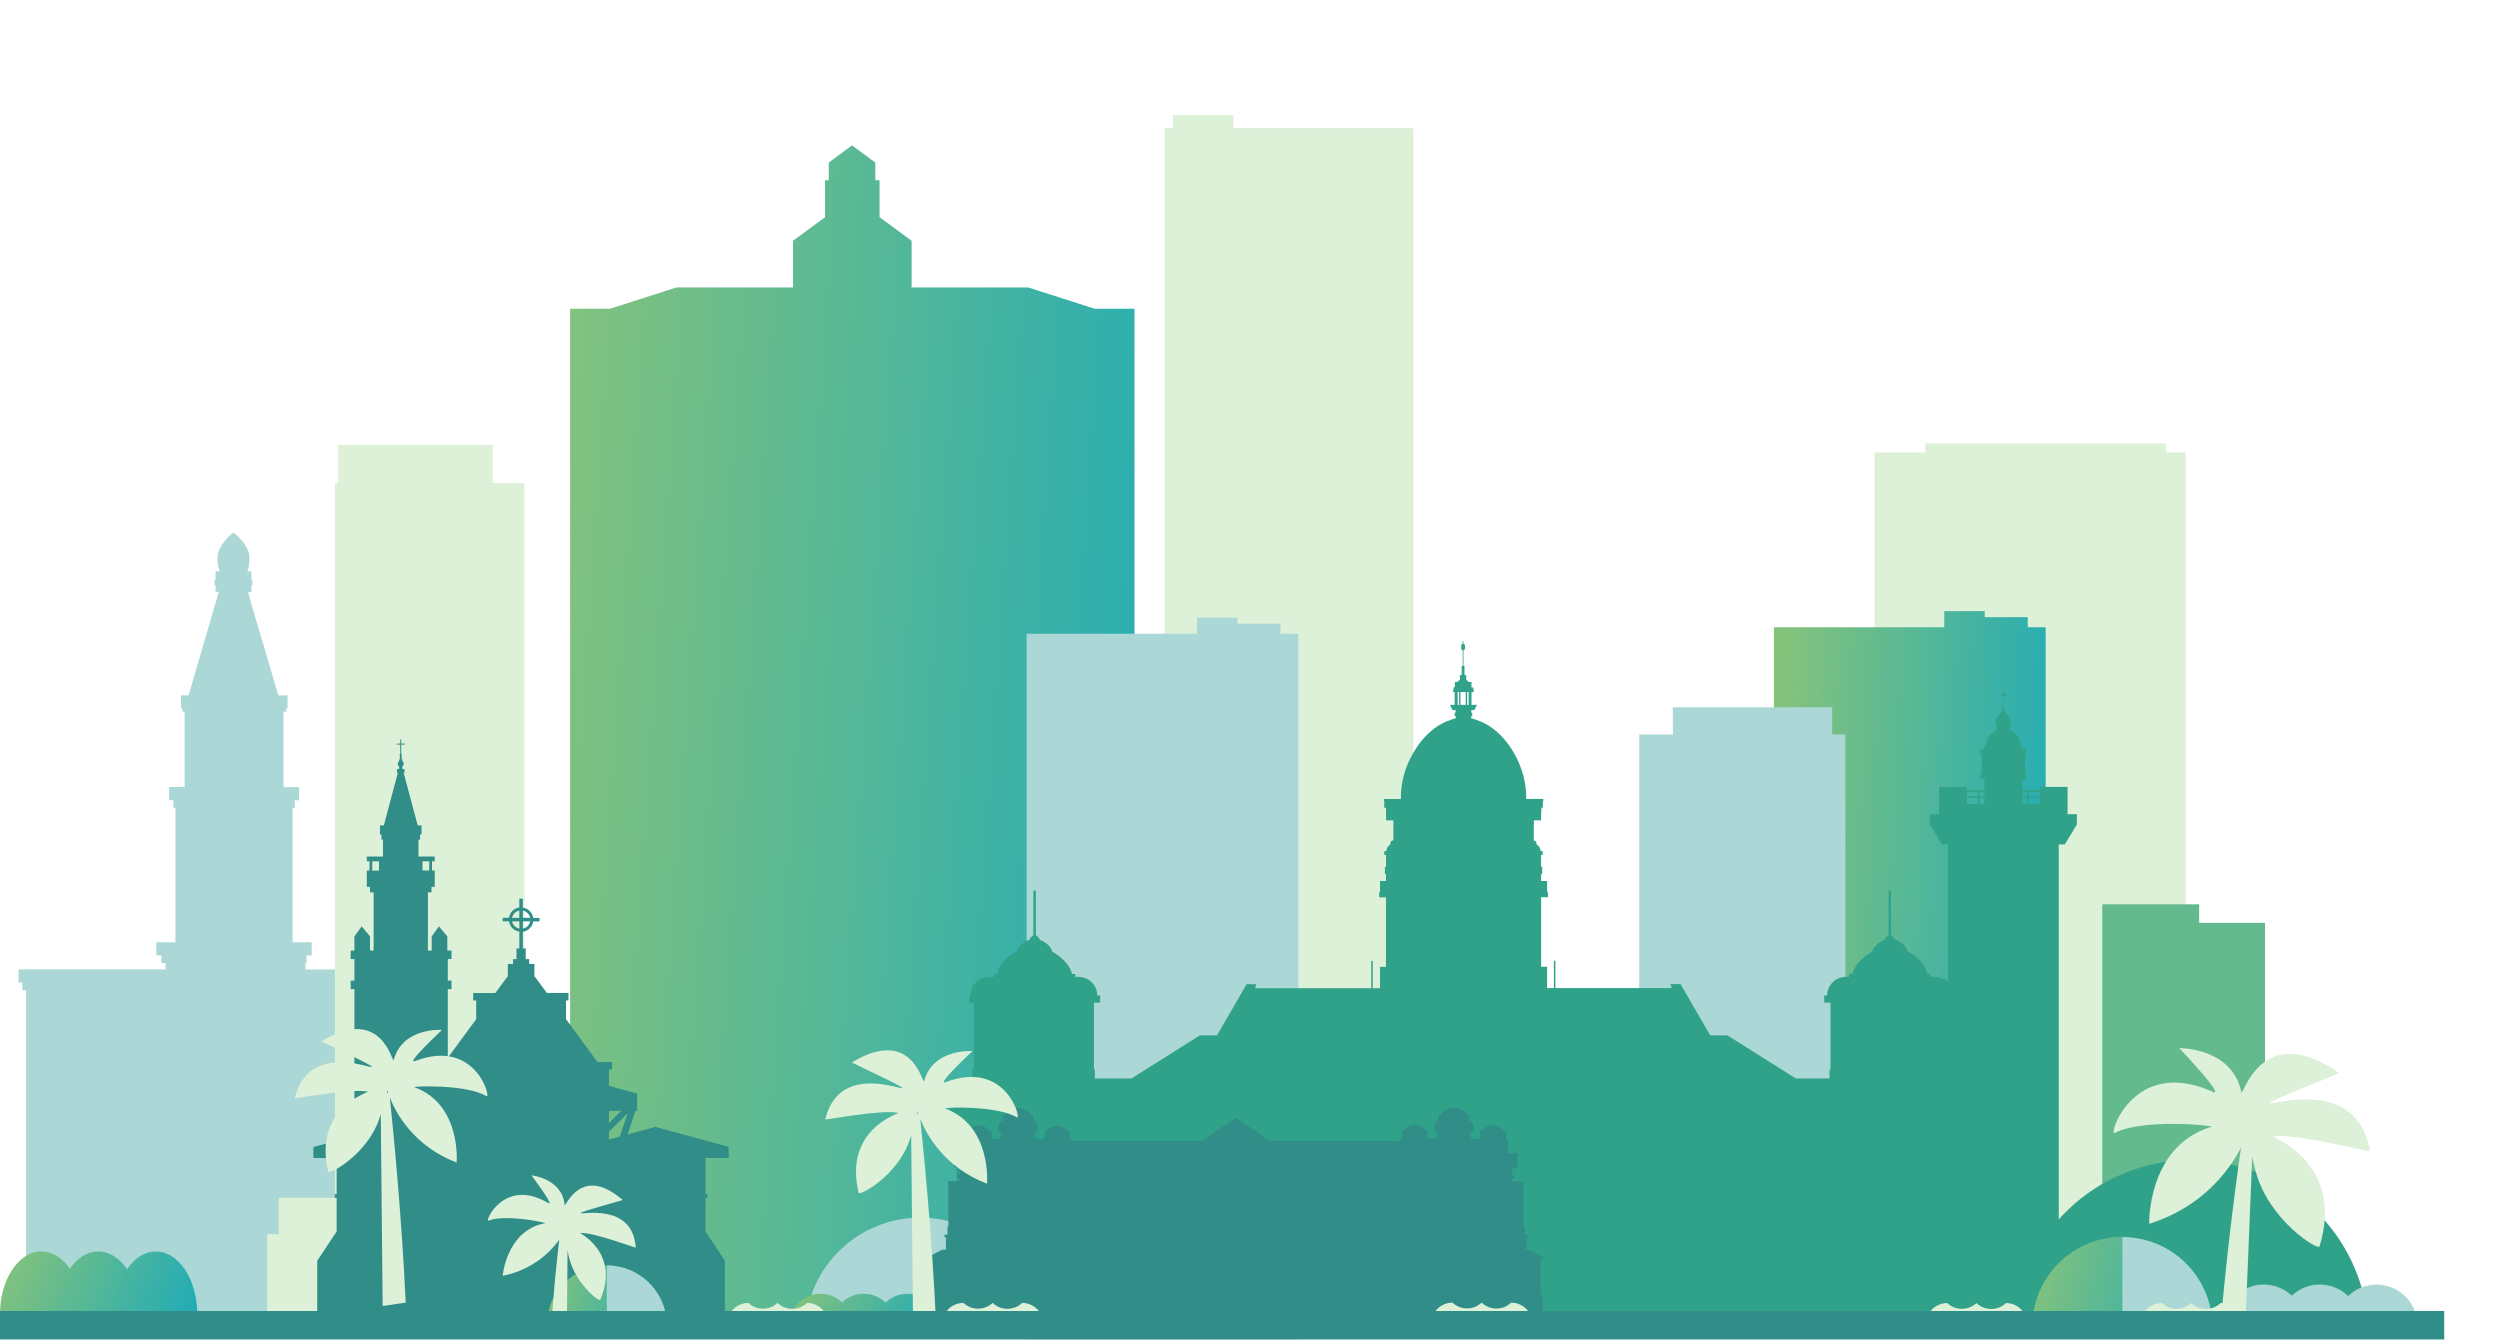 <svg width="717" height="385" viewBox="0 0 717 385" fill="none" xmlns="http://www.w3.org/2000/svg">
<g opacity="0.9" clip-path="url(#clip0_0_3)">
<path d="M325.373 326.783V322.934V316.621V310.412V304.099V294.832V288.522V279.255V272.942V263.678V257.365V248.101V241.788V232.521V226.208V216.944V210.631V201.367V195.054V185.79V179.477V170.21V163.897V154.633V148.32V139.056V132.743V123.476V117.163V107.899V101.586V88.545H313.924L304.402 85.49L294.878 82.437H261.447V79.807V69.056L252.26 62.286V56.527V54.115V51.701H251.042V50.835V46.615L250.04 45.875L244.366 41.694L237.69 46.615V50.835V51.701H236.626V54.115V56.527V62.286L227.437 69.056V79.807V82.437H194.006L174.96 88.545H163.511V101.586V107.899V117.163V123.476V132.743V139.056V148.32V154.633V163.897V170.21V179.477V185.79V195.054V201.367V210.631V216.944V226.208V232.521V241.788V248.101V257.365V263.678V272.942V279.255V288.522V294.832V304.099V310.412V316.621V322.934V326.783H153.293V379.749H236.626H239.278H250.162H252.816H336.149V326.783H325.373Z" fill="url(#paint0_linear_0_3)"/>
<path d="M353.748 36.729V32.974H336.382V36.729H333.993V379.849H405.344V36.729H353.748Z" fill="#D9EED4"/>
<path d="M367.226 181.761V178.874H354.912V177.145H343.296V181.761H294.432V384.1H372.377V181.761H367.226Z" fill="#A2D4D1"/>
<path d="M621.161 129.766V127.174H552.185V129.766H537.64V383.99H626.867V129.766H621.161Z" fill="#D9EED4"/>
<path d="M581.547 179.893V177.006H569.232V175.274H557.617V179.893H508.752V382.233H586.697V179.893H581.547Z" fill="url(#paint1_linear_0_3)"/>
<path d="M525.473 210.653V202.844H479.769V210.653H470.131V379.4H529.251V210.653H525.473Z" fill="#A2D4D1"/>
<path d="M630.715 264.667V259.354H602.928V383.798H617.572V383.953H649.604V264.667H630.715Z" fill="#53B383"/>
<path d="M128.963 278.036H87.585V276.218H87.933V274.026H89.387V270.242H83.929V231.725H84.537V229.524H85.752V225.741H81.309V204.109H82.13V203.087H82.475V199.441H79.828L71.857 172.393L71.16 169.761H72.1V167.876H72.373V166.334H72.108V163.861H70.944C71.365 162.656 71.573 161.387 71.559 160.111C71.559 156.026 66.967 152.714 66.967 152.714C66.967 152.714 62.375 156.026 62.375 160.111C62.367 161.381 62.579 162.643 63.003 163.841H61.83V166.315H61.557V167.856H61.822V169.736H62.752L54.07 199.421H51.904V203.067H52.251V204.084H52.943V225.712H48.505V229.499H49.713V231.696H50.314V270.237H44.843V274.009H46.29V276.203H47.476V278.022H5.321V281.794H6.401V283.988H7.497V364.501H22.566V382.624H112.518V368.209H112.602V364.521H127.626V284.008H127.874V281.809H128.961V278.036H128.963Z" fill="#A2D4D1"/>
<path d="M158.625 353.939V343.532H150.396V138.567H141.264V127.604H96.956V138.567H96.051V343.532H79.93V353.939H76.621V382.117H163.509V353.939H158.625Z" fill="#D9EED4"/>
<path d="M679.293 381.07C678.003 354.156 655.782 332.724 628.456 332.724C601.129 332.724 578.916 354.168 577.621 381.07H679.293Z" fill="#1A987C"/>
<path d="M592.976 233.517V225.695H585.038V226.685H580.002V223.499H581.168V222.014H580.781V216.275H581.155V214.791H579.989V214.017H579.558C579.555 213.788 579.536 213.56 579.503 213.334C579.503 213.292 579.491 213.25 579.483 213.205C579.408 212.767 579.275 212.341 579.086 211.939L579.034 211.83C578.839 211.438 578.593 211.072 578.302 210.744L578.228 210.662C577.929 210.34 577.588 210.058 577.216 209.824L577.129 209.769C576.94 209.656 576.745 209.554 576.543 209.465V206.917H576.97V206.37H576.543V206.086H576.328C576.325 205.987 576.315 205.889 576.298 205.792C576.298 205.747 576.275 205.702 576.263 205.658C576.251 205.613 576.233 205.547 576.214 205.492C576.194 205.438 576.179 205.403 576.156 205.359C576.133 205.308 576.106 205.26 576.077 205.213C576.055 205.172 576.031 205.132 576.005 205.094C575.954 205.021 575.898 204.953 575.836 204.889C575.797 204.849 575.755 204.812 575.712 204.777C575.681 204.748 575.648 204.721 575.613 204.696C575.567 204.66 575.519 204.627 575.469 204.597L575.363 204.54C575.309 204.51 575.255 204.484 575.199 204.461V204.062H574.827V203.273H574.705V202.091H574.633V199.563H575.343V198.952H574.633V198.254H574.494V198.952H573.998L574.345 199.258L573.998 199.563H574.494V202.096H574.425V203.273H574.291V204.055H573.916V204.453C573.859 204.475 573.807 204.505 573.753 204.532L573.648 204.589C573.597 204.619 573.548 204.652 573.502 204.688C573.467 204.713 573.434 204.741 573.403 204.77C573.361 204.804 573.318 204.842 573.279 204.881C573.218 204.946 573.161 205.014 573.11 205.087C573.083 205.124 573.063 205.166 573.038 205.205C573.013 205.245 572.983 205.302 572.959 205.351C572.934 205.401 572.922 205.44 572.904 205.485C572.887 205.529 572.867 205.596 572.852 205.651C572.839 205.694 572.828 205.739 572.82 205.784C572.801 205.881 572.791 205.98 572.79 206.078H572.574V206.363H572.147V206.91H572.574V209.458C572.373 209.546 572.177 209.648 571.989 209.762L571.899 209.816C571.527 210.05 571.188 210.332 570.89 210.655L570.813 210.737C570.523 211.065 570.278 211.43 570.083 211.823C570.064 211.857 570.046 211.894 570.029 211.931C569.84 212.334 569.707 212.76 569.632 213.198C569.632 213.242 569.619 213.284 569.615 213.327C569.58 213.553 569.561 213.781 569.557 214.009H569.126V214.784H567.96V216.268H568.349V222.007H567.96V223.491H569.126V226.677H564.09V225.688H556.151V233.51H553.494V236.478L556.947 242.168H558.684V379.955H590.453V242.168H592.19L595.643 236.478V233.51L592.976 233.517ZM585.038 230.549H581.875V228.891H585.033L585.038 230.549ZM581.406 230.549H580.002V228.891H581.403L581.406 230.549ZM569.126 230.549H567.722V228.891H569.126V230.549ZM567.248 230.549H564.09V228.891H567.248V230.549ZM585.038 228.419H581.875V227.17H585.033L585.038 228.419ZM581.403 227.157V228.406H579.999V227.157H581.403ZM569.123 228.406H567.719V227.157H569.123V228.406ZM567.245 227.157V228.406H564.087V227.157H567.245Z" fill="#1A987C"/>
<path d="M296.961 380.642C296.564 372.174 292.912 364.184 286.762 358.332C280.613 352.479 272.438 349.214 263.937 349.214C255.437 349.214 247.262 352.479 241.113 358.332C234.963 364.184 231.311 372.174 230.914 380.642H296.961Z" fill="#A2D4D1"/>
<path d="M467.786 370.804C465.447 370.802 463.199 371.709 461.52 373.333C459.841 371.71 457.596 370.804 455.258 370.804C452.956 370.795 450.74 371.677 449.076 373.263C447.822 372.08 446.255 371.281 444.559 370.961C442.863 370.64 441.11 370.813 439.51 371.457C437.909 372.101 436.528 373.19 435.53 374.594C434.532 375.999 433.96 377.659 433.881 379.378H476.799C476.69 377.068 475.692 374.889 474.014 373.292C472.336 371.696 470.106 370.805 467.786 370.804Z" fill="#A2D4D1"/>
<path d="M681.585 368.414C678.547 368.41 675.628 369.587 673.448 371.697C671.268 369.59 668.351 368.413 665.316 368.414C662.326 368.402 659.448 369.546 657.288 371.608C655.66 370.072 653.624 369.034 651.422 368.618C649.221 368.202 646.945 368.425 644.867 369.262C642.789 370.098 640.995 371.511 639.7 373.335C638.404 375.158 637.66 377.314 637.558 379.546H693.287C693.145 376.547 691.85 373.717 689.671 371.644C687.492 369.571 684.596 368.415 681.585 368.414V368.414Z" fill="#A2D4D1"/>
<path d="M561.225 314.371H559.858V306.737H559.436V287.566H560.805V285.505H560.384C560.384 284.632 560.17 283.772 559.759 283.001C559.348 282.23 558.753 281.572 558.027 281.084C557.884 280.988 557.737 280.899 557.585 280.817C556.803 280.394 555.927 280.173 555.037 280.174H553.611V279.335H552.745C552.707 279.112 552.656 278.89 552.591 278.672C552.574 278.613 552.557 278.554 552.537 278.494C552.467 278.272 552.384 278.054 552.289 277.841C552.266 277.792 552.242 277.74 552.217 277.69C552.125 277.497 552.026 277.309 551.917 277.121C551.892 277.079 551.869 277.035 551.845 276.99C551.718 276.785 551.579 276.582 551.433 276.382L551.296 276.199C551.145 276.006 550.989 275.813 550.82 275.625L550.681 275.476C550.535 275.321 550.383 275.17 550.227 275.019C550.173 274.967 550.12 274.912 550.063 274.863C549.877 274.692 549.684 274.529 549.485 274.368L549.26 274.193C549.061 274.042 548.858 273.891 548.644 273.75L548.434 273.614C548.257 273.5 548.079 273.391 547.898 273.285L547.65 273.141C547.456 273.035 547.26 272.931 547.059 272.834C546.922 272.261 546.644 271.731 546.25 271.291C545.975 270.97 545.661 270.684 545.318 270.437L545.273 270.405C544.919 270.154 544.54 269.941 544.142 269.769L544.077 269.742C543.879 269.661 543.675 269.586 543.469 269.525C543.469 269.5 543.445 269.48 543.435 269.455C543.391 269.35 543.341 269.247 543.283 269.149C543.261 269.111 543.239 269.079 543.214 269.045C543.16 268.958 543.1 268.876 543.035 268.797C543.008 268.763 542.978 268.733 542.951 268.701C542.885 268.633 542.816 268.57 542.742 268.51C542.713 268.486 542.683 268.461 542.651 268.439C542.577 268.388 542.499 268.343 542.418 268.305C542.398 268.305 542.378 268.28 542.356 268.27V255.432H541.639V268.251L541.611 268.268C541.504 268.312 541.404 268.369 541.311 268.439C541.281 268.461 541.252 268.491 541.219 268.515C541.143 268.58 541.071 268.649 541.003 268.723C540.971 268.758 540.944 268.792 540.914 268.829C540.847 268.908 540.785 268.991 540.728 269.077C540.703 269.114 540.678 269.151 540.656 269.191C540.598 269.291 540.546 269.394 540.5 269.5C540.5 269.522 540.475 269.544 540.465 269.567C539.808 269.796 539.194 270.13 538.644 270.556L538.617 270.576C538.283 270.838 537.978 271.134 537.706 271.459L537.657 271.518C537.424 271.803 537.23 272.116 537.079 272.451L537.049 272.525C536.988 272.672 536.941 272.825 536.908 272.98C536.717 273.084 536.526 273.193 536.34 273.304C536.255 273.354 536.173 273.406 536.091 273.458C535.91 273.572 535.729 273.69 535.553 273.814C535.476 273.868 535.397 273.92 535.32 273.977C535.119 274.121 534.928 274.272 534.737 274.425C534.66 274.487 534.583 274.549 534.509 274.613C534.315 274.776 534.127 274.942 533.948 275.108L533.75 275.301C533.601 275.449 533.457 275.598 533.315 275.751C533.253 275.818 533.191 275.885 533.132 275.954C532.988 276.12 532.852 276.285 532.72 276.449C532.665 276.518 532.611 276.587 532.559 276.659C532.425 276.842 532.296 277.027 532.179 277.213C532.135 277.282 532.092 277.351 532.053 277.423C531.953 277.587 531.864 277.747 531.782 277.918C531.745 277.992 531.71 278.066 531.676 278.138C531.601 278.303 531.534 278.468 531.475 278.633C531.45 278.702 531.423 278.774 531.4 278.843C531.348 279.004 531.303 279.165 531.269 279.323H530.309V280.162H529.373C528.484 280.16 527.607 280.381 526.826 280.805C526.674 280.886 526.526 280.975 526.384 281.072C525.658 281.56 525.063 282.218 524.652 282.989C524.241 283.76 524.027 284.62 524.027 285.493H523.194V287.553H524.982V306.725H524.704V309.3H515.029L508.125 304.949L495.438 296.949H490.501L481.972 282.222H479.062L479.444 283.368H446.092V275.563H445.656V283.368H443.716V277.265H441.996V257.319H443.956V255.857H443.708V252.664H441.989V250.709H442.307V248.612H441.979V245.178H442.441V244.09H441.823V243.993C441.822 243.62 441.716 243.255 441.516 242.94C441.316 242.625 441.031 242.373 440.694 242.212C440.694 242.18 440.694 242.148 440.694 242.111V241.898C440.694 241.789 440.673 241.68 440.632 241.579C440.593 241.481 440.536 241.391 440.463 241.314C440.312 241.153 440.106 241.053 439.885 241.034V236.503H439.917V235.266H441.989V232.883H442.068V231.647H442.498V229.742H442.622V229.138H437.707V228.844C437.707 228.698 437.707 228.554 437.707 228.406C437.707 228.104 437.7 227.8 437.685 227.493C437.685 227.394 437.672 227.295 437.667 227.194C437.656 226.989 437.641 226.782 437.623 226.57C437.623 226.454 437.6 226.335 437.588 226.217C437.568 226.026 437.546 225.833 437.521 225.643L437.469 225.267C437.442 225.081 437.412 224.893 437.38 224.705L437.313 224.327C437.275 224.136 437.236 223.943 437.196 223.753C437.169 223.632 437.146 223.506 437.119 223.394C437.07 223.174 437.015 222.956 436.958 222.739C436.936 222.647 436.913 222.556 436.888 222.464C436.809 222.165 436.722 221.865 436.64 221.566C436.603 221.445 436.561 221.319 436.521 221.205C436.464 221.022 436.405 220.839 436.343 220.658C436.281 220.478 436.238 220.371 436.186 220.228C436.134 220.084 436.072 219.916 436.013 219.763C435.953 219.609 435.894 219.456 435.832 219.303C435.77 219.149 435.715 219.021 435.655 218.88C435.596 218.739 435.519 218.561 435.447 218.402C435.375 218.244 435.33 218.155 435.271 218.019C435.194 217.853 435.115 217.685 435.035 217.524C434.983 217.418 434.929 217.314 434.874 217.207C434.522 216.513 434.142 215.836 433.735 215.176C433.72 215.157 433.711 215.134 433.696 215.115C433.569 214.909 433.448 214.709 433.304 214.509C433.264 214.449 433.227 214.387 433.187 214.33C433.056 214.135 432.922 213.945 432.785 213.757L432.659 213.578C432.52 213.385 432.376 213.197 432.232 213.009L432.12 212.868C431.966 212.671 431.81 212.475 431.649 212.285L431.604 212.233C430.705 211.156 429.701 210.171 428.607 209.291H428.595C428.382 209.123 428.168 208.96 427.952 208.797L427.923 208.777C426.624 207.816 425.183 207.065 423.651 206.55C423.37 206.429 423.088 206.325 422.8 206.229H422.78C422.497 206.135 422.209 206.056 421.922 205.982V205.432H422.232V204.406H421.961V203.664H422.83L423.596 202.162H422.028V198.486H422.723V198.078H422.574V197.158H422.028V196.866V195.604H421.23C421.14 195.48 421.036 195.367 420.919 195.268L420.892 195.245C420.775 195.149 420.647 195.066 420.51 194.998V193.6H420.014V190.986H419.721V186.508C419.742 186.503 419.762 186.496 419.781 186.486C419.806 186.479 419.831 186.47 419.855 186.459C419.889 186.439 419.922 186.417 419.952 186.392L420.009 186.342C420.038 186.309 420.063 186.273 420.083 186.234C420.096 186.216 420.106 186.198 420.116 186.179C420.141 186.116 420.155 186.049 420.155 185.981V185.177C420.155 185.109 420.141 185.042 420.116 184.979C420.106 184.96 420.096 184.942 420.083 184.925C420.063 184.886 420.038 184.849 420.009 184.816C419.992 184.796 419.972 184.784 419.954 184.767C419.922 184.742 419.888 184.719 419.853 184.7C419.829 184.689 419.805 184.679 419.781 184.67C419.761 184.67 419.743 184.653 419.721 184.648V183.834H419.505V184.648C419.485 184.648 419.468 184.665 419.448 184.67L419.374 184.7C419.339 184.719 419.305 184.741 419.275 184.767C419.254 184.782 419.235 184.798 419.218 184.816C419.189 184.849 419.164 184.886 419.146 184.925C419.133 184.942 419.122 184.96 419.113 184.979C419.087 185.042 419.072 185.109 419.071 185.177V185.981C419.072 186.049 419.087 186.117 419.113 186.179C419.122 186.199 419.133 186.217 419.146 186.234C419.164 186.273 419.189 186.31 419.218 186.342L419.275 186.392C419.305 186.418 419.339 186.44 419.374 186.459C419.398 186.47 419.423 186.479 419.448 186.486C419.466 186.496 419.485 186.503 419.505 186.508V190.986H419.203V193.6H418.706V194.991C418.571 195.058 418.443 195.141 418.327 195.238L418.297 195.26C418.181 195.36 418.077 195.473 417.987 195.597H417.27V196.861H417.191V197.155H416.846V198.078H416.7V198.484H417.196V202.155H415.831L416.598 203.656H417.466V204.398H417.196V205.425H417.56V205.974C417.273 206.043 416.987 206.123 416.704 206.221H416.682C416.397 206.318 416.114 206.422 415.834 206.543C414.303 207.058 412.862 207.809 411.564 208.769L411.532 208.794C411.316 208.95 411.103 209.113 410.892 209.289L410.872 209.304C409.786 210.182 408.788 211.165 407.895 212.238C407.88 212.257 407.863 212.275 407.845 212.295C407.687 212.485 407.53 212.68 407.377 212.876L407.265 213.022C407.119 213.207 406.977 213.395 406.838 213.588L406.709 213.766C406.575 213.954 406.441 214.145 406.31 214.34C406.27 214.397 406.23 214.459 406.193 214.518C406.059 214.716 405.928 214.917 405.801 215.122C405.786 215.145 405.772 215.169 405.759 215.194C405.352 215.849 404.973 216.527 404.62 217.22L404.462 217.531C404.38 217.697 404.303 217.865 404.214 218.026C404.156 218.152 404.097 218.274 404.04 218.407C403.983 218.541 403.898 218.726 403.831 218.885C403.765 219.043 403.712 219.167 403.655 219.308C403.598 219.449 403.531 219.614 403.472 219.768C403.412 219.921 403.358 220.074 403.301 220.228C403.244 220.381 403.194 220.52 403.144 220.666C403.095 220.812 403.025 221.022 402.968 221.2C402.926 221.324 402.884 221.447 402.847 221.574C402.755 221.87 402.67 222.17 402.599 222.467C402.574 222.563 402.551 222.66 402.527 222.756C402.472 222.969 402.42 223.181 402.37 223.397C402.343 223.518 402.318 223.644 402.293 223.763C402.251 223.951 402.212 224.141 402.177 224.329C402.152 224.458 402.132 224.577 402.11 224.713C402.077 224.899 402.047 225.085 402.02 225.269C402.003 225.395 401.983 225.517 401.968 225.65C401.944 225.838 401.921 226.029 401.901 226.217C401.901 226.338 401.877 226.464 401.867 226.578C401.847 226.783 401.834 226.989 401.822 227.191C401.822 227.295 401.807 227.397 401.802 227.501C401.802 227.802 401.782 228.102 401.782 228.399V228.411C401.782 228.658 401.782 228.906 401.8 229.153H396.878V229.742H397.002V231.649H397.498V232.886H397.523V235.268H399.627V241.02C399.39 241.02 399.163 241.114 398.996 241.281C398.828 241.448 398.734 241.674 398.733 241.91V242.111C398.731 242.151 398.731 242.191 398.733 242.232C398.406 242.396 398.13 242.647 397.937 242.958C397.744 243.269 397.641 243.627 397.639 243.993V244.09H397.002V245.171H397.51V248.619H397.193V250.717H397.51V252.671H395.789V253.908V255.887H395.541V257.349H397.5V260.07V277.295H395.779V278.376V279.202V283.407H393.695V275.603H393.258V283.407H359.958L360.34 282.262H357.537L349.018 296.961H344.081L328.72 306.646L324.502 309.312H314.013V306.737H313.736V287.566H315.524V285.505H314.693C314.693 285.322 314.693 285.139 314.666 284.961C314.59 284.221 314.359 283.505 313.988 282.86C313.617 282.215 313.114 281.655 312.513 281.215C312.316 281.068 312.11 280.935 311.895 280.817C311.743 280.736 311.587 280.659 311.428 280.592C311.109 280.457 310.776 280.353 310.436 280.283C310.261 280.246 310.084 280.218 309.905 280.201C309.727 280.184 309.543 280.174 309.359 280.174H308.419V279.335H307.459C307.424 279.177 307.38 279.016 307.328 278.856C307.305 278.786 307.28 278.715 307.253 278.643C307.196 278.482 307.129 278.321 307.055 278.148C307.02 278.074 306.983 278 306.946 277.923C306.864 277.762 306.774 277.599 306.678 277.428C306.635 277.356 306.596 277.287 306.551 277.218C306.432 277.032 306.303 276.847 306.169 276.664L306.008 276.454C305.879 276.289 305.742 276.124 305.598 275.959L305.412 275.751C305.273 275.6 305.127 275.452 304.978 275.306L304.782 275.11C304.601 274.942 304.415 274.776 304.222 274.616L303.991 274.425C303.802 274.275 303.609 274.127 303.41 273.98L303.175 273.814C302.999 273.693 302.82 273.567 302.636 273.46L302.388 273.307C302.2 273.196 302.011 273.087 301.818 272.983C301.785 272.827 301.737 272.675 301.676 272.528L301.647 272.453C301.497 272.118 301.303 271.804 301.068 271.521L301.021 271.462C300.748 271.137 300.442 270.841 300.108 270.578L300.081 270.559C299.533 270.132 298.917 269.797 298.26 269.569C298.251 269.546 298.239 269.524 298.225 269.502C298.18 269.396 298.128 269.293 298.069 269.193C298.047 269.154 298.022 269.116 298 269.079C297.94 268.99 297.878 268.906 297.814 268.832L297.724 268.726C297.656 268.652 297.583 268.582 297.506 268.518C297.476 268.493 297.447 268.463 297.414 268.441C297.323 268.371 297.222 268.313 297.114 268.27L297.087 268.253V255.429H296.37V268.268C296.35 268.268 296.33 268.293 296.308 268.303C296.227 268.341 296.149 268.386 296.075 268.436L295.983 268.508C295.911 268.567 295.842 268.631 295.777 268.698C295.747 268.73 295.72 268.76 295.693 268.795C295.627 268.874 295.567 268.956 295.511 269.042C295.489 269.077 295.464 269.109 295.444 269.146C295.387 269.245 295.336 269.348 295.291 269.453C295.291 269.478 295.266 269.497 295.258 269.522C295.052 269.584 294.849 269.657 294.651 269.74L294.584 269.767C294.186 269.939 293.808 270.152 293.455 270.403L293.41 270.435C293.067 270.683 292.754 270.97 292.475 271.288C292.082 271.73 291.804 272.261 291.666 272.834C291.468 272.931 291.272 273.035 291.078 273.141L290.83 273.285C290.649 273.391 290.47 273.5 290.297 273.614C290.225 273.658 290.153 273.703 290.083 273.75C289.873 273.891 289.669 274.042 289.468 274.193L289.245 274.368C289.046 274.529 288.85 274.692 288.667 274.863C288.61 274.912 288.555 274.967 288.501 275.019C288.344 275.17 288.193 275.321 288.049 275.476L287.908 275.625C287.739 275.813 287.583 276.006 287.431 276.201L287.297 276.379C287.151 276.582 287.012 276.785 286.886 276.993C286.858 277.035 286.836 277.077 286.811 277.121C286.702 277.309 286.603 277.5 286.511 277.69C286.489 277.74 286.461 277.792 286.439 277.841C286.345 278.057 286.263 278.274 286.191 278.494L286.139 278.67C286.074 278.889 286.022 279.111 285.983 279.335H285.119V280.174H283.69C282.367 280.174 281.091 280.664 280.108 281.548C279.126 282.432 278.507 283.648 278.371 284.961C278.354 285.139 278.344 285.322 278.344 285.505H277.93V287.566H279.302V306.737H278.878V314.371H277.513L271.616 318.717V321.58H274.345V324.694V326.505V327.791V330.7V331.987V334.896V336.182V339.081V340.37V343.287V344.573V347.492V348.778V351.687V352.974V355.5V356.788V359.015V380.242H564.353V359.015V356.788V355.5V352.974V351.687V348.778V347.492V344.573V343.287V340.38V339.081V336.175V334.888V331.979V330.693V327.784V326.497V324.687V321.572H567.082V318.71L561.225 314.371ZM420.371 198.486V202.157H418.865V198.486H420.371ZM421.202 202.157H420.778V198.486H421.21L421.202 202.157ZM418.473 198.486V202.157H418.049V198.486H418.473Z" fill="#1A987C"/>
<path d="M260.229 371.055C257.889 371.051 255.641 371.958 253.962 373.583C252.284 371.959 250.038 371.053 247.7 371.055C245.398 371.044 243.181 371.926 241.518 373.513C240.265 372.33 238.697 371.531 237.001 371.211C235.306 370.89 233.553 371.062 231.953 371.706C230.352 372.35 228.971 373.439 227.973 374.843C226.975 376.247 226.402 377.907 226.323 379.626H269.241C269.132 377.316 268.134 375.137 266.456 373.541C264.778 371.945 262.548 371.054 260.229 371.055Z" fill="url(#paint2_linear_0_3)"/>
<path d="M187.962 323.19L180.003 325.361L182.261 318.603H182.732V316.129V313.628L177.832 312.293L174.642 311.419V306.742H175.54V304.587H171.355L169.303 301.789L162.33 292.283V286.934H163.034V284.78H156.832L154.027 280.953L153.429 280.139H153.265V276.453H151.776V275.065H150.784V272.02H149.948V267.224L149.995 267.211C150.169 267.185 150.341 267.146 150.509 267.095C150.673 267.041 150.834 266.975 150.99 266.9L151.057 266.867C151.205 266.795 151.347 266.712 151.484 266.62L151.548 266.57C151.822 266.367 152.064 266.126 152.268 265.853L152.315 265.791C152.412 265.656 152.499 265.514 152.575 265.366C152.575 265.344 152.595 265.321 152.608 265.299C152.685 265.144 152.75 264.984 152.803 264.819C152.855 264.652 152.894 264.48 152.92 264.307C152.92 264.29 152.92 264.275 152.932 264.258H154.731V263.268H152.925C152.925 263.253 152.925 263.238 152.913 263.221C152.887 263.048 152.848 262.877 152.796 262.709C152.743 262.544 152.677 262.384 152.6 262.229C152.6 262.207 152.578 262.185 152.568 262.162C152.491 262.015 152.404 261.872 152.307 261.737L152.26 261.672C152.055 261.4 151.812 261.159 151.538 260.955L151.476 260.908C151.34 260.812 151.198 260.725 151.05 260.648L150.983 260.616C150.827 260.539 150.666 260.474 150.501 260.421C150.333 260.369 150.162 260.33 149.988 260.305H149.941V257.739H148.948V260.265H148.899C148.725 260.291 148.553 260.33 148.385 260.381C148.22 260.435 148.059 260.5 147.904 260.577L147.837 260.609C147.689 260.685 147.546 260.772 147.41 260.869L147.348 260.916C147.074 261.12 146.831 261.362 146.626 261.635L146.579 261.697C146.487 261.833 146.404 261.975 146.331 262.123C146.331 262.145 146.311 262.167 146.299 262.19C146.223 262.345 146.157 262.505 146.103 262.669C146.051 262.837 146.012 263.008 145.986 263.181C145.986 263.199 145.986 263.214 145.974 263.228H144.175V264.218H145.974C145.974 264.235 145.974 264.25 145.986 264.267C146.012 264.441 146.051 264.612 146.103 264.78C146.157 264.944 146.223 265.104 146.299 265.259C146.311 265.282 146.321 265.304 146.331 265.326C146.404 265.474 146.487 265.616 146.579 265.752C146.596 265.771 146.611 265.794 146.626 265.814C146.831 266.087 147.074 266.329 147.348 266.533L147.41 266.58C147.547 266.673 147.689 266.755 147.837 266.828L147.904 266.86C148.06 266.936 148.221 267.001 148.385 267.055C148.553 267.107 148.725 267.146 148.899 267.172L148.948 267.184V272.02H148.127V275.07H147.135V276.458H145.646V280.144H145.483L142.079 284.785H135.711V286.939H136.577V292.288L133.736 296.159L128.422 303.402V283.686H129.494V281.245H128.422V275.06H129.494V272.621H128.291V268.557L125.884 265.682L123.813 268.557V272.624H122.724V255.921H123.756V255.31V254.34H124.676V249.675H123.899V247.018H124.678V245.655H120.029V240.809H120.473V239.34H120.895V236.73H119.791L119.139 234.281L115.762 221.608H116.011V220.566H115.4V219.782C115.441 219.753 115.479 219.721 115.514 219.686C115.527 219.676 115.538 219.667 115.549 219.656C115.617 219.584 115.671 219.5 115.708 219.409L115.735 219.344C115.814 219.153 115.814 218.937 115.735 218.746C115.735 218.726 115.718 218.704 115.708 218.684C115.67 218.593 115.616 218.509 115.549 218.436C115.537 218.427 115.525 218.417 115.514 218.407C115.478 218.373 115.44 218.342 115.4 218.313V217.788H115.192V216.21H115.075V213.553H116.082V213.266H115.075V212.094H114.787V213.266H113.78V213.553H114.787V216.235H114.671V217.813H114.472V218.34C114.432 218.369 114.394 218.4 114.358 218.434C114.347 218.445 114.336 218.454 114.323 218.464C114.257 218.537 114.202 218.62 114.162 218.711L114.137 218.773C114.058 218.965 114.058 219.18 114.137 219.371C114.137 219.394 114.155 219.414 114.162 219.436C114.201 219.527 114.256 219.611 114.323 219.683C114.334 219.694 114.346 219.704 114.358 219.713C114.393 219.748 114.432 219.781 114.472 219.809V220.566H113.862V221.605H114.11L110.084 236.727H108.98V239.337H109.402V240.806H109.846V245.653H105.199V247.016H105.978V249.672H105.199V254.338H106.117V255.308V255.919H107.152V272.619H106.117V268.557L103.726 265.685L101.642 268.557V272.624H100.58V275.063H101.651V281.247H100.58V283.689H101.651V325.742L89.875 328.958V330.539V332.117H96.548V334.853V342.438H96.008V343.539H96.548V353.203L95.754 354.401H95.685L95.655 354.549L90.981 361.58V379.237H100.458V379.099H123.808V379.237H175.084V379.099H198.426V379.237H207.903V361.58L203.229 354.549V354.524L203.204 354.401H203.134L202.341 353.203V343.539H202.879V342.438H202.341V334.853V332.088H208.992V330.509V328.929L187.962 323.19ZM148.814 266.293C148.703 266.267 148.593 266.234 148.487 266.192L148.326 266.12C148.235 266.078 148.148 266.031 148.063 265.979L147.921 265.89C147.815 265.815 147.715 265.733 147.621 265.643C147.594 265.618 147.566 265.591 147.542 265.564C147.452 265.47 147.369 265.37 147.294 265.264C147.261 265.217 147.234 265.17 147.204 265.123C147.152 265.039 147.105 264.951 147.063 264.861C147.038 264.809 147.013 264.755 146.991 264.7C146.949 264.594 146.915 264.485 146.889 264.374C146.889 264.334 146.864 264.295 146.857 264.253H148.956V266.331C148.894 266.331 148.854 266.306 148.814 266.296V266.293ZM146.887 263.115C146.913 263.003 146.947 262.893 146.988 262.786C147.011 262.731 147.036 262.679 147.06 262.627C147.102 262.537 147.149 262.45 147.202 262.365C147.232 262.318 147.259 262.269 147.291 262.224C147.366 262.118 147.449 262.017 147.539 261.922L147.619 261.843C147.713 261.754 147.813 261.671 147.919 261.596L148.06 261.507C148.145 261.455 148.233 261.408 148.323 261.366L148.484 261.294C148.591 261.252 148.7 261.219 148.812 261.193C148.852 261.193 148.891 261.168 148.933 261.16V263.246H146.84C146.84 263.246 146.877 263.154 146.887 263.115ZM149.955 261.16C149.998 261.16 150.037 261.183 150.077 261.193C150.189 261.219 150.3 261.253 150.407 261.294L150.566 261.366C150.656 261.407 150.744 261.454 150.829 261.507C150.876 261.536 150.926 261.564 150.97 261.596C151.077 261.671 151.178 261.753 151.273 261.843C151.3 261.868 151.325 261.893 151.35 261.92C151.44 262.014 151.523 262.115 151.598 262.222C151.63 262.266 151.657 262.316 151.687 262.363C151.74 262.447 151.787 262.535 151.829 262.625C151.853 262.677 151.878 262.729 151.901 262.783C151.942 262.89 151.976 263 152.002 263.112C152.002 263.152 152.027 263.191 152.035 263.233H149.948V261.148L149.955 261.16ZM152.005 264.376C151.979 264.487 151.945 264.597 151.903 264.703C151.881 264.757 151.856 264.812 151.831 264.864C151.789 264.954 151.742 265.041 151.69 265.126C151.66 265.173 151.633 265.22 151.6 265.267C151.525 265.373 151.442 265.474 151.352 265.569L151.275 265.645C151.181 265.735 151.079 265.818 150.973 265.893C150.928 265.925 150.878 265.952 150.831 265.982C150.747 266.034 150.659 266.081 150.568 266.123L150.41 266.194C150.302 266.236 150.192 266.27 150.08 266.296C150.04 266.296 150 266.321 149.958 266.328V264.24H152.049C152.03 264.295 152.015 264.334 152.005 264.374V264.376ZM176.098 326.43L174.642 326.828V324.602L180.011 319.249L177.84 325.737L177.756 325.985L176.098 326.43ZM175.369 321.376L174.642 322.101V318.606H178.145L175.369 321.376ZM128.482 306.742H128.4H128.482ZM123.088 249.677H121.171V248.688V247.013H123.111L123.088 249.677ZM106.755 247.021H108.695V248.695V249.685H106.755V247.021Z" fill="#19817B"/>
<path d="M442.316 371.434H441.904V360.821H443.145L438.607 358.484H437.724V354.902H438.034V354.16H437.305V351.765H436.918V338.813H433.665V338.021H434.375V337.004H433.665V334.855H435.293V330.726H432.532V326.585H431.926V324.428H431.418C431.418 324.41 431.395 324.396 431.385 324.381C431.333 324.304 431.276 324.232 431.219 324.161C431.162 324.089 431.13 324.049 431.083 323.995C431.036 323.94 430.961 323.866 430.897 323.802C430.832 323.738 430.79 323.698 430.733 323.651C430.676 323.604 430.602 323.54 430.532 323.485C430.463 323.431 430.406 323.394 430.339 323.349C430.272 323.305 430.202 323.258 430.13 323.216C430.058 323.174 429.979 323.136 429.902 323.097C429.825 323.057 429.763 323.028 429.691 322.998C429.619 322.968 429.515 322.931 429.423 322.901C429.331 322.872 429.289 322.854 429.22 322.835C429.15 322.815 429.006 322.785 428.897 322.765C428.838 322.765 428.783 322.741 428.724 322.733C428.378 322.684 428.027 322.684 427.682 322.733C427.622 322.733 427.565 322.755 427.508 322.765C427.399 322.785 427.29 322.805 427.183 322.835C427.114 322.854 427.049 322.879 426.979 322.901C426.91 322.924 426.801 322.961 426.714 322.998C426.627 323.035 426.573 323.062 426.503 323.097C426.434 323.131 426.349 323.174 426.275 323.216C426.201 323.258 426.134 323.302 426.067 323.349C426 323.396 425.935 323.438 425.871 323.488C425.806 323.537 425.737 323.594 425.672 323.651C425.608 323.708 425.561 323.75 425.508 323.802C425.456 323.854 425.382 323.928 425.322 323.995C425.263 324.062 425.231 324.104 425.186 324.161C425.141 324.217 425.072 324.304 425.02 324.381C425.02 324.398 424.995 324.41 424.985 324.428H424.476V326.585H421.886V325.348H421.127L421.207 325.313L421.363 325.249C421.431 325.217 421.497 325.18 421.561 325.14C421.606 325.113 421.651 325.088 421.695 325.059C421.783 324.999 421.866 324.932 421.943 324.861L422.025 324.781C422.1 324.703 422.17 324.621 422.234 324.534C422.259 324.499 422.281 324.46 422.303 324.423C422.348 324.349 422.39 324.274 422.427 324.198C422.465 324.121 422.464 324.111 422.482 324.067C422.513 323.986 422.54 323.903 422.561 323.819C422.561 323.78 422.583 323.74 422.591 323.698C422.618 323.566 422.632 323.432 422.633 323.297C422.631 323.165 422.618 323.034 422.593 322.904C422.593 322.864 422.576 322.827 422.566 322.79C422.545 322.698 422.516 322.608 422.482 322.52C422.467 322.483 422.455 322.449 422.44 322.414C422.391 322.302 422.332 322.194 422.264 322.093C422.188 321.991 422.106 321.895 422.015 321.806C421.988 321.778 421.961 321.751 421.931 321.726C421.866 321.664 421.796 321.606 421.723 321.553L421.626 321.484C421.528 321.419 421.424 321.363 421.316 321.316H421.291H421.363V319.73H420.763L420.723 319.678C420.661 319.587 420.594 319.502 420.527 319.416C420.46 319.329 420.423 319.285 420.366 319.22C420.309 319.156 420.222 319.067 420.145 318.993C420.068 318.919 420.018 318.872 419.951 318.812C419.884 318.753 419.798 318.681 419.716 318.619C419.634 318.558 419.564 318.508 419.485 318.456C419.406 318.404 419.324 318.35 419.237 318.3C419.15 318.251 419.058 318.204 418.966 318.159C418.875 318.115 418.803 318.078 418.718 318.041C418.634 318.003 418.51 317.964 418.403 317.927C418.297 317.89 418.245 317.87 418.155 317.848C418.029 317.815 417.902 317.788 417.773 317.768C417.704 317.754 417.637 317.736 417.567 317.726C417.156 317.669 416.738 317.669 416.327 317.726C416.255 317.726 416.188 317.754 416.119 317.768C415.99 317.788 415.862 317.815 415.736 317.848C415.655 317.87 415.575 317.899 415.488 317.927C415.402 317.954 415.275 317.998 415.173 318.041C415.072 318.083 415.007 318.117 414.925 318.159C414.843 318.201 414.744 318.248 414.657 318.3C414.57 318.352 414.491 318.402 414.409 318.456C414.327 318.511 414.255 318.562 414.181 318.619C414.107 318.676 414.02 318.746 413.933 318.812C413.846 318.879 413.801 318.931 413.739 318.993C413.677 319.055 413.591 319.141 413.519 319.22L413.357 319.416C413.29 319.502 413.223 319.587 413.161 319.678L413.122 319.73H412.521V321.276H412.593H412.571C412.463 321.323 412.359 321.379 412.261 321.444C412.227 321.465 412.195 321.489 412.164 321.514C412.09 321.567 412.019 321.624 411.953 321.687C411.923 321.711 411.895 321.738 411.869 321.766C411.777 321.854 411.694 321.95 411.621 322.053C411.554 322.156 411.496 322.263 411.445 322.374C411.43 322.409 411.417 322.444 411.403 322.481C411.369 322.569 411.341 322.659 411.318 322.75C411.307 322.788 411.299 322.826 411.293 322.864C411.267 322.994 411.253 323.125 411.251 323.258C411.252 323.392 411.267 323.526 411.293 323.658C411.293 323.7 411.313 323.74 411.323 323.782C411.345 323.866 411.371 323.949 411.403 324.029C411.42 324.074 411.44 324.116 411.46 324.161C411.495 324.237 411.536 324.312 411.581 324.383C411.606 324.423 411.626 324.462 411.653 324.499C411.716 324.587 411.786 324.67 411.861 324.747C411.887 324.775 411.914 324.801 411.943 324.826C412.021 324.898 412.104 324.965 412.191 325.024C412.234 325.054 412.278 325.078 412.323 325.106C412.387 325.145 412.453 325.181 412.521 325.214L412.678 325.279L412.757 325.313H412.013V326.55H409.482V324.393H408.986C408.974 324.378 408.962 324.362 408.951 324.346C408.899 324.269 408.842 324.198 408.785 324.126C408.728 324.054 408.696 324.015 408.649 323.96C408.602 323.906 408.527 323.829 408.463 323.767C408.398 323.705 408.356 323.663 408.299 323.616C408.242 323.569 408.167 323.505 408.098 323.451C408.029 323.396 407.972 323.359 407.905 323.315C407.838 323.27 407.768 323.223 407.696 323.181C407.624 323.139 407.545 323.102 407.468 323.062C407.391 323.023 407.329 322.993 407.257 322.963C407.185 322.934 407.081 322.896 406.989 322.867L406.788 322.8C406.682 322.77 406.572 322.751 406.463 322.731C406.404 322.731 406.349 322.706 406.289 322.699C406.117 322.674 405.943 322.661 405.768 322.661C405.594 322.661 405.42 322.674 405.248 322.699C405.188 322.699 405.131 322.721 405.074 322.731C404.965 322.751 404.856 322.77 404.749 322.8L404.546 322.867C404.456 322.896 404.367 322.926 404.28 322.963C404.193 323 404.139 323.028 404.069 323.062C404 323.097 403.915 323.139 403.841 323.181C403.766 323.223 403.702 323.268 403.633 323.315C403.563 323.362 403.501 323.404 403.439 323.451C403.377 323.498 403.303 323.559 403.238 323.616C403.174 323.673 403.126 323.715 403.074 323.767C403.022 323.819 402.948 323.893 402.888 323.96C402.829 324.027 402.797 324.069 402.752 324.126C402.707 324.183 402.638 324.269 402.586 324.346L402.551 324.393H402.055V326.55H401.373V327.213H364.187L354.45 320.596L344.716 327.213H307.558V326.718H306.953V324.559H306.456L306.422 324.514C306.37 324.438 306.312 324.366 306.255 324.294C306.198 324.222 306.166 324.183 306.119 324.128C306.072 324.074 305.997 323.997 305.933 323.935C305.868 323.874 305.826 323.832 305.769 323.782C305.712 323.733 305.638 323.671 305.568 323.619C305.499 323.567 305.442 323.525 305.375 323.483C305.308 323.441 305.238 323.391 305.166 323.349C305.094 323.307 305.015 323.268 304.938 323.23C304.861 323.193 304.799 323.161 304.727 323.131C304.655 323.102 304.551 323.065 304.459 323.035C304.367 323.005 304.325 322.986 304.256 322.968C304.186 322.951 304.043 322.919 303.933 322.899L303.76 322.864C303.414 322.818 303.063 322.818 302.718 322.864L302.544 322.899C302.435 322.919 302.326 322.939 302.219 322.968C302.112 322.998 302.085 323.013 302.016 323.035C301.946 323.057 301.837 323.094 301.75 323.131C301.663 323.169 301.609 323.196 301.539 323.23C301.47 323.265 301.386 323.307 301.311 323.349C301.237 323.391 301.17 323.436 301.103 323.483C301.036 323.53 300.971 323.572 300.907 323.619C300.842 323.666 300.773 323.725 300.708 323.782C300.644 323.839 300.597 323.883 300.545 323.935C300.492 323.987 300.418 324.062 300.358 324.128C300.299 324.195 300.267 324.237 300.222 324.294C300.177 324.351 300.108 324.438 300.056 324.514L300.021 324.559H299.525V326.718H296.915V325.482H296.156L296.235 325.447C296.29 325.427 296.34 325.405 296.392 325.38C296.46 325.349 296.526 325.313 296.59 325.274C296.636 325.248 296.681 325.22 296.724 325.19C296.811 325.13 296.894 325.065 296.972 324.994L297.054 324.915C297.129 324.837 297.198 324.754 297.262 324.668C297.287 324.631 297.31 324.593 297.332 324.554C297.378 324.481 297.419 324.406 297.456 324.329C297.476 324.287 297.493 324.245 297.51 324.2C297.542 324.119 297.568 324.037 297.59 323.953C297.602 323.913 297.612 323.874 297.622 323.832C297.648 323.699 297.661 323.565 297.662 323.431C297.661 323.299 297.648 323.167 297.622 323.037C297.622 322.998 297.605 322.961 297.595 322.924C297.573 322.832 297.545 322.742 297.51 322.654C297.498 322.617 297.483 322.582 297.468 322.548C297.42 322.436 297.362 322.328 297.295 322.226V322.214C297.22 322.111 297.137 322.015 297.047 321.927C297.021 321.899 296.994 321.872 296.965 321.848C296.898 321.784 296.828 321.726 296.754 321.672L296.657 321.605C296.559 321.54 296.455 321.484 296.347 321.437C296.339 321.436 296.33 321.436 296.322 321.437H296.394V319.792H295.794C295.781 319.775 295.767 319.757 295.754 319.737C295.692 319.648 295.625 319.564 295.558 319.49C295.491 319.416 295.454 319.359 295.397 319.295C295.34 319.23 295.253 319.141 295.176 319.067C295.099 318.993 295.05 318.943 294.983 318.887C294.916 318.83 294.829 318.755 294.734 318.694C294.64 318.632 294.583 318.582 294.504 318.53C294.424 318.478 294.343 318.424 294.256 318.374C294.169 318.325 294.077 318.278 293.985 318.233C293.893 318.189 293.822 318.152 293.737 318.115C293.653 318.078 293.529 318.036 293.422 318.001C293.315 317.966 293.263 317.944 293.174 317.922C293.05 317.887 292.926 317.865 292.794 317.84C292.725 317.84 292.656 317.81 292.586 317.801C292.175 317.744 291.757 317.744 291.346 317.801C291.274 317.801 291.207 317.828 291.137 317.84C291.008 317.865 290.889 317.887 290.755 317.922C290.673 317.944 290.594 317.974 290.507 318.001C290.42 318.028 290.294 318.073 290.192 318.115C290.09 318.157 290.026 318.191 289.944 318.233C289.862 318.275 289.763 318.323 289.676 318.374C289.589 318.426 289.51 318.476 289.428 318.53C289.346 318.585 289.274 318.637 289.2 318.694C289.125 318.75 289.038 318.82 288.952 318.887C288.865 318.953 288.82 319.005 288.758 319.067C288.696 319.129 288.609 319.216 288.537 319.295C288.465 319.374 288.431 319.423 288.379 319.49C288.327 319.557 288.242 319.661 288.183 319.737L288.14 319.792H287.54V321.375H287.612H287.59C287.481 321.422 287.378 321.478 287.28 321.543L287.183 321.61C287.109 321.664 287.038 321.723 286.972 321.786C286.942 321.81 286.914 321.837 286.888 321.865C286.796 321.953 286.713 322.049 286.64 322.152V322.164C286.573 322.267 286.514 322.374 286.463 322.486C286.449 322.52 286.436 322.555 286.421 322.592C286.388 322.68 286.359 322.77 286.337 322.862C286.337 322.899 286.32 322.936 286.312 322.976C286.285 323.105 286.271 323.237 286.27 323.369C286.271 323.504 286.285 323.638 286.312 323.77C286.312 323.812 286.332 323.851 286.342 323.891C286.363 323.975 286.39 324.057 286.421 324.138C286.439 324.183 286.458 324.225 286.478 324.267C286.513 324.345 286.554 324.42 286.6 324.492C286.625 324.532 286.645 324.569 286.672 324.606C286.735 324.693 286.805 324.776 286.88 324.853C286.905 324.88 286.932 324.905 286.96 324.932C287.038 325.002 287.121 325.068 287.208 325.128C287.25 325.158 287.294 325.186 287.339 325.212C287.403 325.251 287.47 325.286 287.538 325.318L287.694 325.385L287.773 325.42H287.017V326.657H284.481V324.497H283.985L283.95 324.452C283.898 324.376 283.841 324.304 283.784 324.232C283.727 324.161 283.695 324.121 283.648 324.067C283.601 324.012 283.526 323.935 283.462 323.874C283.397 323.812 283.355 323.77 283.298 323.72C283.241 323.671 283.166 323.609 283.099 323.557C283.032 323.505 282.97 323.463 282.903 323.421C282.836 323.379 282.767 323.329 282.695 323.287C282.623 323.245 282.544 323.206 282.467 323.169C282.39 323.131 282.328 323.099 282.256 323.07C282.184 323.04 282.08 323.003 281.988 322.973C281.896 322.943 281.857 322.924 281.787 322.906C281.718 322.889 281.571 322.857 281.462 322.837L281.288 322.802C281.116 322.78 280.942 322.768 280.767 322.768C280.593 322.768 280.419 322.78 280.246 322.802L280.073 322.837C279.964 322.857 279.855 322.877 279.75 322.906C279.646 322.936 279.614 322.951 279.544 322.973C279.475 322.995 279.366 323.033 279.279 323.07C279.192 323.107 279.138 323.134 279.068 323.169C278.999 323.203 278.914 323.245 278.84 323.287C278.765 323.329 278.701 323.374 278.631 323.421C278.562 323.468 278.5 323.51 278.438 323.557C278.376 323.604 278.302 323.663 278.237 323.72C278.173 323.777 278.125 323.822 278.073 323.874C278.021 323.926 277.947 324 277.887 324.067C277.828 324.133 277.795 324.175 277.751 324.232C277.706 324.289 277.637 324.376 277.585 324.452L277.55 324.497H277.054V326.657H276.371V330.679H273.613V334.795H275.238V336.945H274.526V337.962H275.235V338.753H271.983V351.706H271.735V354.1H270.874V354.842H271.283V358.424H270.192L265.654 360.762H267.001V371.374H266.733V376.747H266.131V379.79H442.973V376.747H442.321L442.316 371.434Z" fill="#19817B"/>
<path d="M634.484 379.358C634.192 372.73 631.347 366.469 626.54 361.882C621.733 357.295 615.337 354.734 608.683 354.734C602.03 354.734 595.633 357.295 590.827 361.882C586.02 366.469 583.174 372.73 582.883 379.358H634.484Z" fill="url(#paint3_linear_0_3)"/>
<path d="M608.689 379.352H634.49C634.171 372.741 631.314 366.506 626.511 361.938C621.708 357.37 615.327 354.82 608.689 354.814V379.352Z" fill="#A2D4D1"/>
<path d="M575.307 373.714C574.166 374.801 572.649 375.408 571.071 375.408C569.493 375.408 567.975 374.801 566.835 373.714C565.704 374.777 564.209 375.369 562.655 375.369C561.1 375.369 559.605 374.777 558.474 373.714C556.908 373.713 555.4 374.313 554.265 375.39C553.129 376.467 552.452 377.937 552.374 379.498H581.4C581.321 377.939 580.645 376.469 579.511 375.393C578.377 374.317 576.872 373.716 575.307 373.714Z" fill="#D9EED4"/>
<path d="M44.704 358.916C41.62 358.91 38.656 360.737 36.442 364.008C34.229 360.741 31.268 358.915 28.186 358.916C25.15 358.897 22.229 360.673 20.035 363.869C18.382 361.485 16.314 359.875 14.079 359.23C11.842 358.585 9.532 358.932 7.421 360.229C5.311 361.527 3.49 363.721 2.174 366.55C0.858 369.379 0.104 372.724 0 376.187H56.588C56.443 371.534 55.128 367.143 52.915 363.927C50.703 360.711 47.762 358.917 44.704 358.916V358.916Z" fill="url(#paint4_linear_0_3)"/>
<path d="M433.398 373.594C432.257 374.681 430.74 375.288 429.162 375.288C427.584 375.288 426.066 374.681 424.926 373.594C423.795 374.657 422.299 375.249 420.745 375.249C419.191 375.249 417.696 374.657 416.565 373.594C414.998 373.593 413.491 374.193 412.356 375.27C411.22 376.346 410.543 377.817 410.465 379.377H439.49C439.412 377.818 438.736 376.349 437.602 375.273C436.468 374.197 434.963 373.596 433.398 373.594Z" fill="#D9EED4"/>
<path d="M293.149 373.674C292.008 374.761 290.491 375.368 288.913 375.368C287.335 375.368 285.817 374.761 284.677 373.674C283.545 374.737 282.049 375.329 280.495 375.329C278.941 375.329 277.445 374.737 276.314 373.674C274.747 373.673 273.24 374.273 272.105 375.35C270.97 376.427 270.294 377.897 270.216 379.457H299.241C299.164 377.898 298.488 376.428 297.354 375.352C296.22 374.275 294.714 373.674 293.149 373.674Z" fill="#D9EED4"/>
<path d="M231.471 373.674C230.33 374.761 228.813 375.368 227.235 375.368C225.657 375.368 224.14 374.761 222.999 373.674C221.868 374.737 220.373 375.329 218.819 375.329C217.265 375.329 215.769 374.737 214.639 373.674C213.071 373.673 211.564 374.273 210.428 375.349C209.293 376.426 208.616 377.897 208.538 379.458H237.564C237.486 377.898 236.81 376.429 235.676 375.353C234.542 374.276 233.036 373.675 231.471 373.674Z" fill="#D9EED4"/>
<path d="M191.251 379.308C191.045 374.894 189.141 370.729 185.936 367.677C182.73 364.626 178.469 362.924 174.037 362.924C169.606 362.924 165.345 364.626 162.139 367.677C158.934 370.729 157.03 374.894 156.824 379.308H191.251Z" fill="url(#paint5_linear_0_3)"/>
<path d="M174.028 379.307H191.245C191.034 374.895 189.128 370.732 185.923 367.682C182.718 364.632 178.459 362.928 174.028 362.924V379.307Z" fill="#A2D4D1"/>
<path d="M182.329 357.806C181.476 344.908 166.777 348.406 166.536 347.931C166.296 347.456 178.762 344.3 178.556 344.127C166.385 333.593 162.046 346.821 161.934 345.534C161.19 337.927 152.406 337.094 152.406 337.094C152.406 337.094 159.392 346.303 157.151 344.983C144.546 337.561 138.843 350.603 140.086 350.088C144.854 348.124 157.052 350.687 156.293 350.83C145.253 352.876 144.164 365.891 144.164 365.891C150.708 364.644 156.52 360.937 160.399 355.536C159.669 361.695 158.627 371.499 158.094 381.218L162.56 382.207L162.78 358.459C162.813 358.685 162.847 358.915 162.882 359.15C164.199 367.56 171.825 373.48 172.138 372.785C177.973 359.268 166.092 353.633 166.417 353.611C170.173 353.359 182.337 357.982 182.329 357.806Z" fill="#D9EED4"/>
<path d="M271.212 310.361C268.103 311.539 278.902 301.456 278.902 301.456C278.902 301.456 267.639 300.605 265.059 310.02C264.633 311.613 262.02 294.017 244.369 304.669C244.076 304.845 259.118 311.521 258.726 312.058C258.334 312.595 240.529 305.013 236.666 321.062C236.604 321.295 252.958 318.094 257.644 319.192C258.043 319.296 241.841 323.818 246.262 342.121C246.51 343.056 257.426 337.236 260.899 326.935C261.05 326.48 261.192 326.045 261.328 325.619L261.871 380.635L268.475 379.663C267.304 353.916 264.64 327.648 263.928 320.889C265.612 325.147 270.651 334.742 283.08 339.494C283.08 339.494 284.526 322.861 271.033 317.913C270.108 317.567 286.064 316.978 291.646 320.479C293.092 321.391 288.721 303.717 271.212 310.361ZM263.025 319.553C263.142 319.059 263.199 318.764 263.199 318.764C263.199 318.764 263.253 318.987 263.38 319.388L263.025 319.553Z" fill="#D9EED4"/>
<path d="M119.09 304.282C115.981 305.459 126.78 295.376 126.78 295.376C126.78 295.376 115.517 294.525 112.937 303.941C112.51 305.534 109.898 287.938 92.247 298.59C91.954 298.765 106.996 305.442 106.604 305.979C106.212 306.516 88.407 298.934 84.544 314.983C84.482 315.216 100.836 312.015 105.522 313.113C105.921 313.217 89.719 317.739 94.14 336.042C94.388 336.977 105.304 331.157 108.777 320.856C108.928 320.401 109.07 319.965 109.206 319.54L109.749 374.556L116.353 373.584C115.182 347.837 112.518 321.568 111.806 314.81C113.49 319.067 118.529 328.663 130.958 333.415C130.958 333.415 132.404 316.782 118.911 311.834C117.986 311.488 133.942 310.899 139.524 314.4C140.97 315.312 136.599 297.637 119.09 304.282ZM110.903 313.474C111.019 312.98 111.077 312.685 111.077 312.685C111.077 312.685 111.131 312.908 111.258 313.309L110.903 313.474Z" fill="#D9EED4"/>
<path d="M643.646 322.824C643.646 322.824 639.18 351.722 636.878 380.116L643.911 381.6L646.241 324.116L643.646 322.824Z" fill="#D9EED4"/>
<path d="M616.383 350.989C616.383 350.989 615.807 328.686 634.195 323.187C635.458 322.798 614.242 320.728 606.509 324.943C604.497 326.039 611.761 302.838 634.56 313.106C638.611 314.937 625.033 300.604 625.033 300.604C625.033 300.604 640.119 300.384 642.796 313.153C643.233 315.308 648.152 292.059 670.815 307.684C671.189 307.948 650.591 315.632 651.077 316.381C651.563 317.131 675.913 308.465 679.748 330.167C679.812 330.489 658.276 324.896 651.93 325.979C651.39 326.088 672.623 333.423 665.24 357.47C664.838 358.707 650.762 350.049 646.959 336.043C645.17 329.381 644.567 324.953 644.567 324.953C644.567 324.953 638.569 344.033 616.383 350.989Z" fill="#D9EED4"/>
<path d="M636.874 373.714C635.733 374.801 634.216 375.408 632.638 375.408C631.06 375.408 629.543 374.801 628.402 373.714C627.271 374.777 625.776 375.369 624.222 375.369C622.668 375.369 621.172 374.777 620.042 373.714C618.475 373.713 616.968 374.313 615.832 375.39C614.696 376.467 614.02 377.937 613.941 379.498H642.967C642.888 377.939 642.212 376.469 641.078 375.393C639.944 374.317 638.439 373.716 636.874 373.714V373.714Z" fill="#D9EED4"/>
<path d="M701 376H-614V389H701V376Z" fill="#19817B"/>
</g>
<defs>
<linearGradient id="paint0_linear_0_3" x1="157.624" y1="64.066" x2="348.97" y2="77.355" gradientUnits="userSpaceOnUse">
<stop stop-color="#78BC6D"/>
<stop offset="1" stop-color="#0CA3AC"/>
</linearGradient>
<linearGradient id="paint1_linear_0_3" x1="510.598" y1="188.97" x2="592.364" y2="192.924" gradientUnits="userSpaceOnUse">
<stop stop-color="#78BC6D"/>
<stop offset="1" stop-color="#0CA3AC"/>
</linearGradient>
<linearGradient id="paint2_linear_0_3" x1="227.34" y1="371.621" x2="259.272" y2="392.148" gradientUnits="userSpaceOnUse">
<stop stop-color="#78BC6D"/>
<stop offset="1" stop-color="#0CA3AC"/>
</linearGradient>
<linearGradient id="paint3_linear_0_3" x1="584.105" y1="356.364" x2="634.699" y2="369.977" gradientUnits="userSpaceOnUse">
<stop stop-color="#78BC6D"/>
<stop offset="1" stop-color="#0CA3AC"/>
</linearGradient>
<linearGradient id="paint4_linear_0_3" x1="1.34" y1="360.057" x2="51.896" y2="381.323" gradientUnits="userSpaceOnUse">
<stop stop-color="#78BC6D"/>
<stop offset="1" stop-color="#0CA3AC"/>
</linearGradient>
<linearGradient id="paint5_linear_0_3" x1="157.64" y1="364.008" x2="191.382" y2="373.111" gradientUnits="userSpaceOnUse">
<stop stop-color="#78BC6D"/>
<stop offset="1" stop-color="#0CA3AC"/>
</linearGradient>
<clipPath id="clip0_0_3">
<rect width="717" height="384" fill="white" transform="translate(0 0.164)"/>
</clipPath>
</defs>
</svg>

